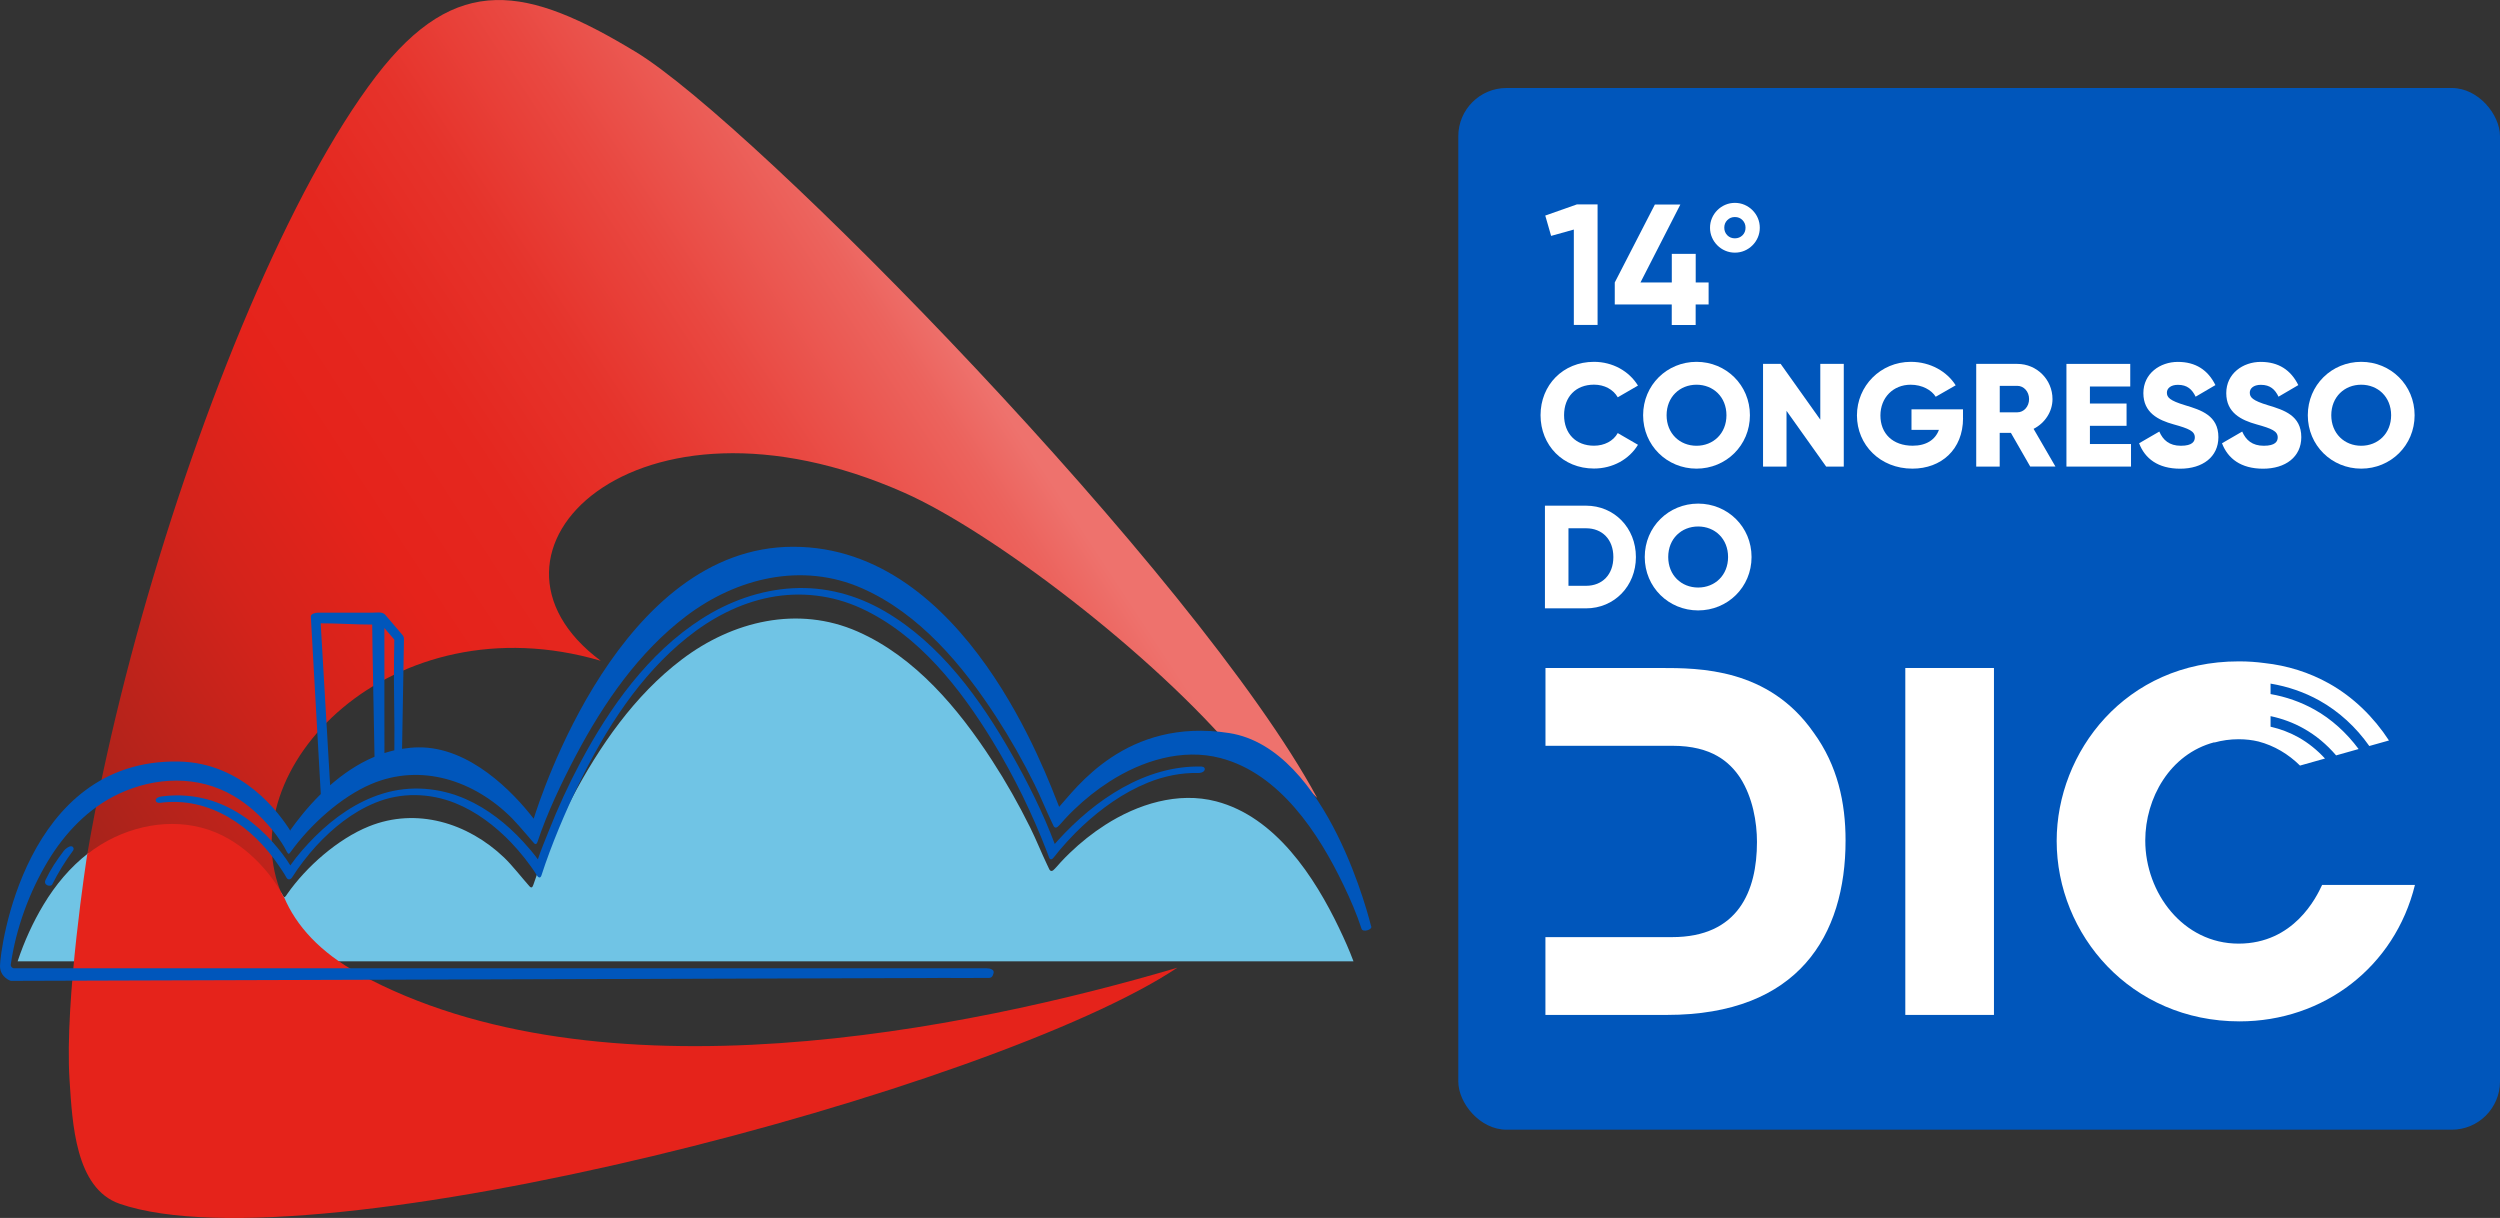 <?xml version="1.0" encoding="UTF-8"?>
<svg id="Camada_2" data-name="Camada 2" xmlns="http://www.w3.org/2000/svg" xmlns:xlink="http://www.w3.org/1999/xlink" viewBox="0 0 461.12 224.64">
  <rect x="0" y="0" width="461.12" height="224.64" fill="#333333" stroke="none"/>
  <defs>
    <style>
      .cls-1 {
        fill: url(#Gradiente_sem_nome_24);
      }

      .cls-1, .cls-2 {
        fill-rule: evenodd;
      }

      .cls-3 {
        fill: #fff;
      }

      .cls-2 {
        fill: #e5231b;
      }

      .cls-4 {
        fill: #0056bb;
      }

      .cls-5 {
        fill: #70c4e5;
      }
    </style>
    <linearGradient id="Gradiente_sem_nome_24" data-name="Gradiente sem nome 24" x1="255.14" y1="13.87" x2="-30.37" y2="201.48" gradientUnits="userSpaceOnUse">
      <stop offset=".27" stop-color="#ee726d"/>
      <stop offset=".3" stop-color="#ec635d"/>
      <stop offset=".38" stop-color="#e94740"/>
      <stop offset=".45" stop-color="#e6332b"/>
      <stop offset=".52" stop-color="#e5271f"/>
      <stop offset=".59" stop-color="#e5231b"/>
      <stop offset=".67" stop-color="#d4231b"/>
      <stop offset=".81" stop-color="#a8231b"/>
      <stop offset=".85" stop-color="#9b231b"/>
    </linearGradient>
  </defs>
  <g id="Marcas">
    <g>
      <g>
        <rect class="cls-4" x="268.98" y="16.23" width="192.14" height="192.14" rx="8.9" ry="8.9"/>
        <g>
          <g>
            <path class="cls-3" d="M306.25,123.21h-21.19v14.35h23.44c7.27,0,10.55,3.03,12.46,5.88,2.33,3.63,3.11,8.22,3.11,11.85,0,9.08-3.46,17.56-15.66,17.56h-23.36v14.35h22.4c24.31,0,32.96-14.7,32.96-32.17,0-7-1.47-13.83-5.88-19.89-8.3-11.93-21.11-11.93-28.29-11.93Z"/>
            <rect class="cls-3" x="351.43" y="123.21" width="16.35" height="63.99"/>
            <path class="cls-3" d="M428.3,163.24c-1.04,2.25-5.19,10.81-15.4,10.81s-17.21-9.34-17.21-19.02c0-7.79,4.52-15.95,12.74-18.12,0,.02,0,.04,0,.05,1.4-.39,2.89-.61,4.48-.61,1.33,0,2.54.15,3.66.42h0c2.91.76,5.52,2.32,7.66,4.44l4.61-1.3c-1.44-1.56-3.08-2.89-4.86-3.89-1.62-.91-3.36-1.56-5.18-1.98v-1.95c2.14.45,4.2,1.21,6.1,2.28,2.26,1.26,4.28,2.96,5.99,4.96l4.15-1.17c-2.24-3.01-5.02-5.54-8.14-7.28-2.51-1.4-5.25-2.36-8.1-2.86v-1.93c3.17.53,6.23,1.57,9.02,3.13,3.61,2.02,6.75,4.91,9.19,8.38l3.63-1.02c-2.82-4.33-6.59-8.01-11.03-10.5-3.71-2.08-7.78-3.33-11.94-3.78-1.5-.2-3.03-.31-4.59-.31-.06,0-.11,0-.17,0h0c-20.93,0-33.56,16.77-33.56,33.11,0,17.29,13.67,33.29,33.73,33.29,15.49,0,28.63-10.03,32.35-25.16h-17.13Z"/>
          </g>
          <g>
            <path class="cls-3" d="M294.67,37.71v22.22h-4.38v-17.59l-4.19,1.17-1.08-3.75,5.84-2.06h3.81Z"/>
            <path class="cls-3" d="M315.14,56.16h-2.38v3.78h-4.41v-3.78h-10.51v-4.06l7.4-14.38h4.7l-7.36,14.38h5.78v-5.27h4.41v5.27h2.38v4.06Z"/>
          </g>
          <g>
            <path class="cls-3" d="M284.15,76.59c0-5.57,4.14-9.85,9.85-9.85,3.44,0,6.47,1.7,8.12,4.38l-3.73,2.16c-.84-1.46-2.46-2.33-4.38-2.33-3.36,0-5.52,2.25-5.52,5.63s2.16,5.63,5.52,5.63c1.92,0,3.57-.87,4.38-2.33l3.73,2.16c-1.62,2.68-4.65,4.38-8.12,4.38-5.71,0-9.85-4.28-9.85-9.85Z"/>
            <path class="cls-3" d="M303.07,76.59c0-5.57,4.41-9.85,9.85-9.85s9.85,4.28,9.85,9.85-4.41,9.85-9.85,9.85-9.85-4.28-9.85-9.85ZM318.44,76.59c0-3.38-2.44-5.63-5.52-5.63s-5.52,2.25-5.52,5.63,2.44,5.63,5.52,5.63,5.52-2.25,5.52-5.63Z"/>
            <path class="cls-3" d="M340.08,67.12v18.94h-3.25l-7.31-10.28v10.28h-4.33v-18.94h3.25l7.31,10.28v-10.28h4.33Z"/>
            <path class="cls-3" d="M362.08,77.13c0,5.79-4.03,9.31-9.34,9.31-5.95,0-10.23-4.38-10.23-9.82s4.36-9.88,9.93-9.88c3.63,0,6.68,1.79,8.28,4.33l-3.68,2.11c-.78-1.24-2.49-2.22-4.63-2.22-3.19,0-5.57,2.35-5.57,5.68s2.27,5.57,5.95,5.57c2.52,0,4.17-1.11,4.84-2.92h-5.06v-3.79h9.5v1.62Z"/>
            <path class="cls-3" d="M370.9,79.84h-2.06v6.22h-4.33v-18.94h7.58c3.6,0,6.49,2.9,6.49,6.49,0,2.33-1.41,4.44-3.49,5.49l4.03,6.95h-4.65l-3.57-6.22ZM368.85,76.05h3.25c1.19,0,2.16-1.06,2.16-2.44s-.97-2.44-2.16-2.44h-3.25v4.87Z"/>
            <path class="cls-3" d="M393.06,81.89v4.17h-11.91v-18.94h11.77v4.17h-7.44v3.14h6.76v4.11h-6.76v3.36h7.58Z"/>
            <path class="cls-3" d="M394.55,81.76l3.73-2.16c.68,1.57,1.84,2.62,3.98,2.62s2.57-.81,2.57-1.54c0-1.16-1.08-1.62-3.92-2.41-2.81-.78-5.57-2.14-5.57-5.76s3.08-5.76,6.36-5.76,5.55,1.49,6.93,4.28l-3.65,2.14c-.65-1.35-1.54-2.19-3.27-2.19-1.35,0-2.03.68-2.03,1.43,0,.87.46,1.46,3.41,2.35,2.87.87,6.09,1.87,6.09,5.87,0,3.65-2.92,5.82-7.04,5.82s-6.52-1.89-7.58-4.68Z"/>
            <path class="cls-3" d="M409.84,81.76l3.73-2.16c.68,1.57,1.84,2.62,3.98,2.62s2.57-.81,2.57-1.54c0-1.16-1.08-1.62-3.92-2.41-2.81-.78-5.57-2.14-5.57-5.76s3.08-5.76,6.36-5.76,5.55,1.49,6.93,4.28l-3.65,2.14c-.65-1.35-1.54-2.19-3.27-2.19-1.35,0-2.03.68-2.03,1.43,0,.87.46,1.46,3.41,2.35,2.87.87,6.09,1.87,6.09,5.87,0,3.65-2.92,5.82-7.04,5.82s-6.52-1.89-7.58-4.68Z"/>
            <path class="cls-3" d="M425.67,76.59c0-5.57,4.41-9.85,9.85-9.85s9.85,4.28,9.85,9.85-4.41,9.85-9.85,9.85-9.85-4.28-9.85-9.85ZM441.04,76.59c0-3.38-2.44-5.63-5.52-5.63s-5.52,2.25-5.52,5.63,2.44,5.63,5.52,5.63,5.52-2.25,5.52-5.63Z"/>
            <path class="cls-3" d="M301.74,102.74c0,5.36-3.98,9.47-9.2,9.47h-7.58v-18.94h7.58c5.22,0,9.2,4.11,9.2,9.47ZM297.58,102.74c0-3.25-2.06-5.3-5.03-5.3h-3.25v10.61h3.25c2.98,0,5.03-2.06,5.03-5.3Z"/>
            <path class="cls-3" d="M303.37,102.74c0-5.57,4.41-9.85,9.85-9.85s9.85,4.28,9.85,9.85-4.41,9.85-9.85,9.85-9.85-4.28-9.85-9.85ZM318.74,102.74c0-3.38-2.44-5.63-5.52-5.63s-5.52,2.25-5.52,5.63,2.44,5.63,5.52,5.63,5.52-2.25,5.52-5.63Z"/>
          </g>
          <path class="cls-3" d="M320,37.42c.63,0,1.22.12,1.78.36.55.24,1.04.57,1.46.99s.75.9.99,1.46.36,1.15.36,1.78-.12,1.22-.36,1.78-.57,1.04-.99,1.46-.9.75-1.46.99-1.15.36-1.78.36-1.22-.12-1.78-.36-1.04-.57-1.46-.99-.75-.9-.99-1.46c-.24-.55-.36-1.15-.36-1.78s.12-1.22.36-1.78.57-1.04.99-1.46.9-.75,1.46-.99c.55-.24,1.15-.36,1.78-.36ZM320,43.96c.56,0,1.02-.19,1.4-.56.38-.38.56-.84.56-1.4s-.19-1.02-.56-1.4-.84-.57-1.4-.57-1.02.19-1.4.57-.56.84-.56,1.4.19,1.02.56,1.4c.38.38.84.56,1.4.56Z"/>
        </g>
      </g>
      <g>
        <path class="cls-1" d="M228.74,139.73c5.52,1.26,10.42,3.89,14.21,7.44C220.81,106.17,138.93,22.67,117.24,9.56c-19.91-12.04-33-14.92-47.88,4.49-15.71,20.55-32.19,60.52-43.31,100.04-5.49,19.59-9.68,39.07-11.83,56.01,10.17-3.14,21.93-4.94,34.47-4.94,1.14,0,2.26.02,3.39.05-10.15-23.32,20.22-54.62,58.73-43.33-26.78-19.89,6.23-53.07,56.03-30.98,15.9,7.05,45.72,29.52,61.9,48.86Z"/>
        <path class="cls-5" d="M247.04,171.28c-4.58-9.57-11.77-20.61-22.72-23.47-7.05-1.84-14.49.51-20.45,4.33-2.34,1.5-4.51,3.23-6.51,5.15-.59.57-1.17,1.15-1.73,1.76-.18.19-.35.39-.52.59-.08.09-.78.86-.61.65-.3.37-.75.6-1.02-.08-.04-.11-.25-.52-.3-.63-1.1-2.29-2.03-4.66-3.16-6.94-2.12-4.28-4.47-8.44-7.08-12.45-6.17-9.49-14.12-19.01-24.72-23.69-11.05-4.88-23.11-1.95-32.45,5.13-8.76,6.63-15.23,16.04-20.31,25.65-2.57,4.86-5.36,10.71-7.09,15.94-.16.48-.37.63-.72.24-1.38-1.55-3.19-3.88-4.69-5.31-6.67-6.35-16.11-9.29-24.93-5.72-5.7,2.3-11.54,7.43-15.06,12.48-.31.45-.49.86-.81.25-.03-.06-.16-.3-.28-.53-1.41,6.04-7.41,10.7-13.64,10.7s-11.35-4.19-13.19-9.79c-4.03-1.25-7.17-4.31-8.75-8.18-3.34,2.57-6.09,5.88-8.26,9.49-1.94,3.22-3.57,6.78-4.79,10.47h246.4c-.77-2.06-1.67-4.08-2.62-6.05Z"/>
        <path class="cls-2" d="M66.16,179.56c-7.1-3.89-11.55-8.8-13.78-14.12,0,0,0,0,0,0-.06-.04-.13-.12-.21-.27-.06-.12-.49-.92-.53-.98-.15-.25-.31-.51-.47-.76-.55-.85-1.15-1.66-1.79-2.45-2-2.45-4.38-4.6-7.11-6.2-6.52-3.83-14.37-3.53-21.11-.37-1.82.85-3.5,1.91-5.06,3.13,0,0-4.24,26.92-3.27,41.7.52,7.87,1.03,19.96,9.25,22.8,35.48,12.23,161.57-21.17,195.08-43.55-38.8,11.46-106.7,25.32-151.01,1.07Z"/>
        <g>
          <path class="cls-4" d="M52.93,157.17s0,0,0,0c.02.03.01.02,0,0Z"/>
          <path class="cls-4" d="M252.9,170.85c-.09-.29-7.81-32.78-26.18-35.64-19.04-2.96-28.37,10.37-31.36,13.61-2.26-5.52-17.22-47.97-49.06-47.97s-46.62,46.26-47.86,50.16c-3.81-4.94-11.85-13.28-21.27-13.16-1.03.01-2.03.11-3.01.27.09-5.28.18-10.2.27-15.49.03-1.59.05-3.18.08-4.76,0-.27-.09-.53-.26-.73-1.06-1.25-2.13-2.49-3.19-3.74-.54-.63-1.64-.39-2.4-.39h-10.07c-.36,0-1.28.19-1.26.69.21,3.76.42,7.52.63,11.28.34,6,.67,11.99,1.01,17.99.07,1.16.13,2.33.2,3.49-2.59,2.55-4.49,5.08-5.61,6.64v.15c-1.94-3.09-8.69-12.6-20.66-12.79C4.57,139.99.01,175.13,0,178.19c0,2,1.87,2.73,2.03,2.73l172.14-.54c2.34,0,4.19.03,6.53,0,.1,0,1.53,0,1.63,0,.57,0,.78-.27.94-.92.16-.69-.77-.86-1.25-.86H8.5c-1.96,0-3.92-.02-5.88,0-.38,0-.68-.33-.63-.71.95-6.63,3.41-13.34,6.82-19.02,3.15-5.23,7.51-9.84,13.12-12.46,6.74-3.15,14.59-3.45,21.11.37,2.73,1.6,5.11,3.76,7.11,6.2.64.78,1.24,1.6,1.79,2.45.16.25.32.5.47.76.04.06.46.86.53.98.25.47.42.32.63.02h0c3.72-5.16,9.36-10.2,14.87-12.56,9.21-3.94,19.06-.69,26.02,6.32,1.31,1.32,4.15,4.77,4.15,4.67.25.17.42,0,.55-.39,1.73-5.23,4.52-11.08,7.09-15.94,5.08-9.6,11.55-19.01,20.31-25.65,9.34-7.07,21.41-10,32.45-5.13,10.61,4.68,18.55,14.2,24.72,23.69,2.6,4,4.96,8.17,7.08,12.45,1.13,2.28,2.06,4.65,3.16,6.94.05.1.26.52.3.63.27.68.71.44,1.02.08-.17.21.53-.56.61-.65.17-.2.35-.39.52-.59.56-.61,1.13-1.19,1.73-1.76,2-1.92,4.18-3.66,6.51-5.15,5.96-3.83,13.4-6.18,20.45-4.33,10.95,2.86,18.14,13.9,22.72,23.47,1.25,2.61,2.42,5.29,3.31,8.04.22.67,2,.18,1.79-.48ZM70.9,130.75c0-4.9,0-9.8,0-14.69v-.23s.02.02.02.03l1.28,1.5c.13.16.27.32.4.47.03.03.09.13.13.17,0,.06,0,.19,0,.21-.03.22,0,.46-.01.69-.01.83-.03,1.67-.04,2.5-.09,5.26.14,11.71.06,16.99-.62.14-1.23.32-1.83.51v-1.11c0-2.86-.01-4.17-.01-7.03ZM59.16,114.97c3.31,0,6.19.23,9.49.23,0,2.52.38,21.19.43,24.38-3.12,1.31-5.87,3.23-8.19,5.26-.25-4.45-1.68-28.75-1.74-29.87Z"/>
          <path class="cls-4" d="M221.67,141.39c-10.4-.28-19.77,6.18-26.5,13.58-.21.23-.42.47-.62.7-2.15-5.7-4.91-11.23-7.91-16.51-5.78-10.18-13.23-20.51-23.57-26.48-5.14-2.97-10.9-4.51-16.85-4.18-6.01.33-11.77,2.42-16.81,5.65-9.84,6.29-16.94,16.31-22.35,26.46-2.2,4.12-4.15,8.38-5.87,12.73-.66,1.68-1.41,3.41-1.98,5.16-.84-1.14-1.77-2.23-2.72-3.26-2.99-3.24-6.54-6.08-10.6-7.86-4.82-2.12-10.22-2.56-15.27-1.01-4.78,1.46-8.97,4.41-12.49,7.91-1.64,1.64-3.23,3.42-4.58,5.34-.93-1.51-2.05-2.94-3.22-4.25-3.05-3.43-6.87-6.28-11.29-7.69-3.01-.96-6.2-1.19-9.32-.77-.34.05-.98.25-1,.67-.02.42.46.55.8.5,9.13-1.22,17.03,4.32,21.91,11.59.41.61,1.04,1.51,1.38,2.16.3.57.82.4,1.06.02,1.14-1.85,2.94-4.17,4.41-5.77,3.08-3.35,6.73-6.3,10.98-8.03,4.73-1.93,9.93-1.81,14.65.06,3.96,1.58,7.45,4.26,10.38,7.31,1.6,1.67,3.49,4.02,4.71,6,.37.6.72.54.88.02,1.76-5.47,4.45-11.85,6.96-16.99,4.87-9.97,11.15-19.86,19.93-26.88,4.45-3.56,9.59-6.29,15.23-7.39,5.71-1.11,11.56-.41,16.84,2.02,10.64,4.9,18.36,14.85,24.3,24.59,3.93,6.46,7.27,13.29,9.98,20.35.04.11.32.86.37.98.21.59.58.42.88.02,1.39-1.81,3.53-4.14,5.19-5.69,3.57-3.34,7.65-6.27,12.2-8.11,2.93-1.18,6.08-1.84,9.25-1.76.39.01.99-.12,1.17-.52.16-.38-.14-.65-.52-.66Z"/>
          <path class="cls-4" d="M11.8,156.89c-1.46,1.96-2.33,3.21-3.4,5.41-.49,1.02.98,1.34,1.23.84,1.1-2.18,2.37-4.27,3.83-6.23.25-.34.09-.82-.36-.82-.4,0-1.05.47-1.3.81Z"/>
        </g>
      </g>
    </g>
  </g>
</svg>